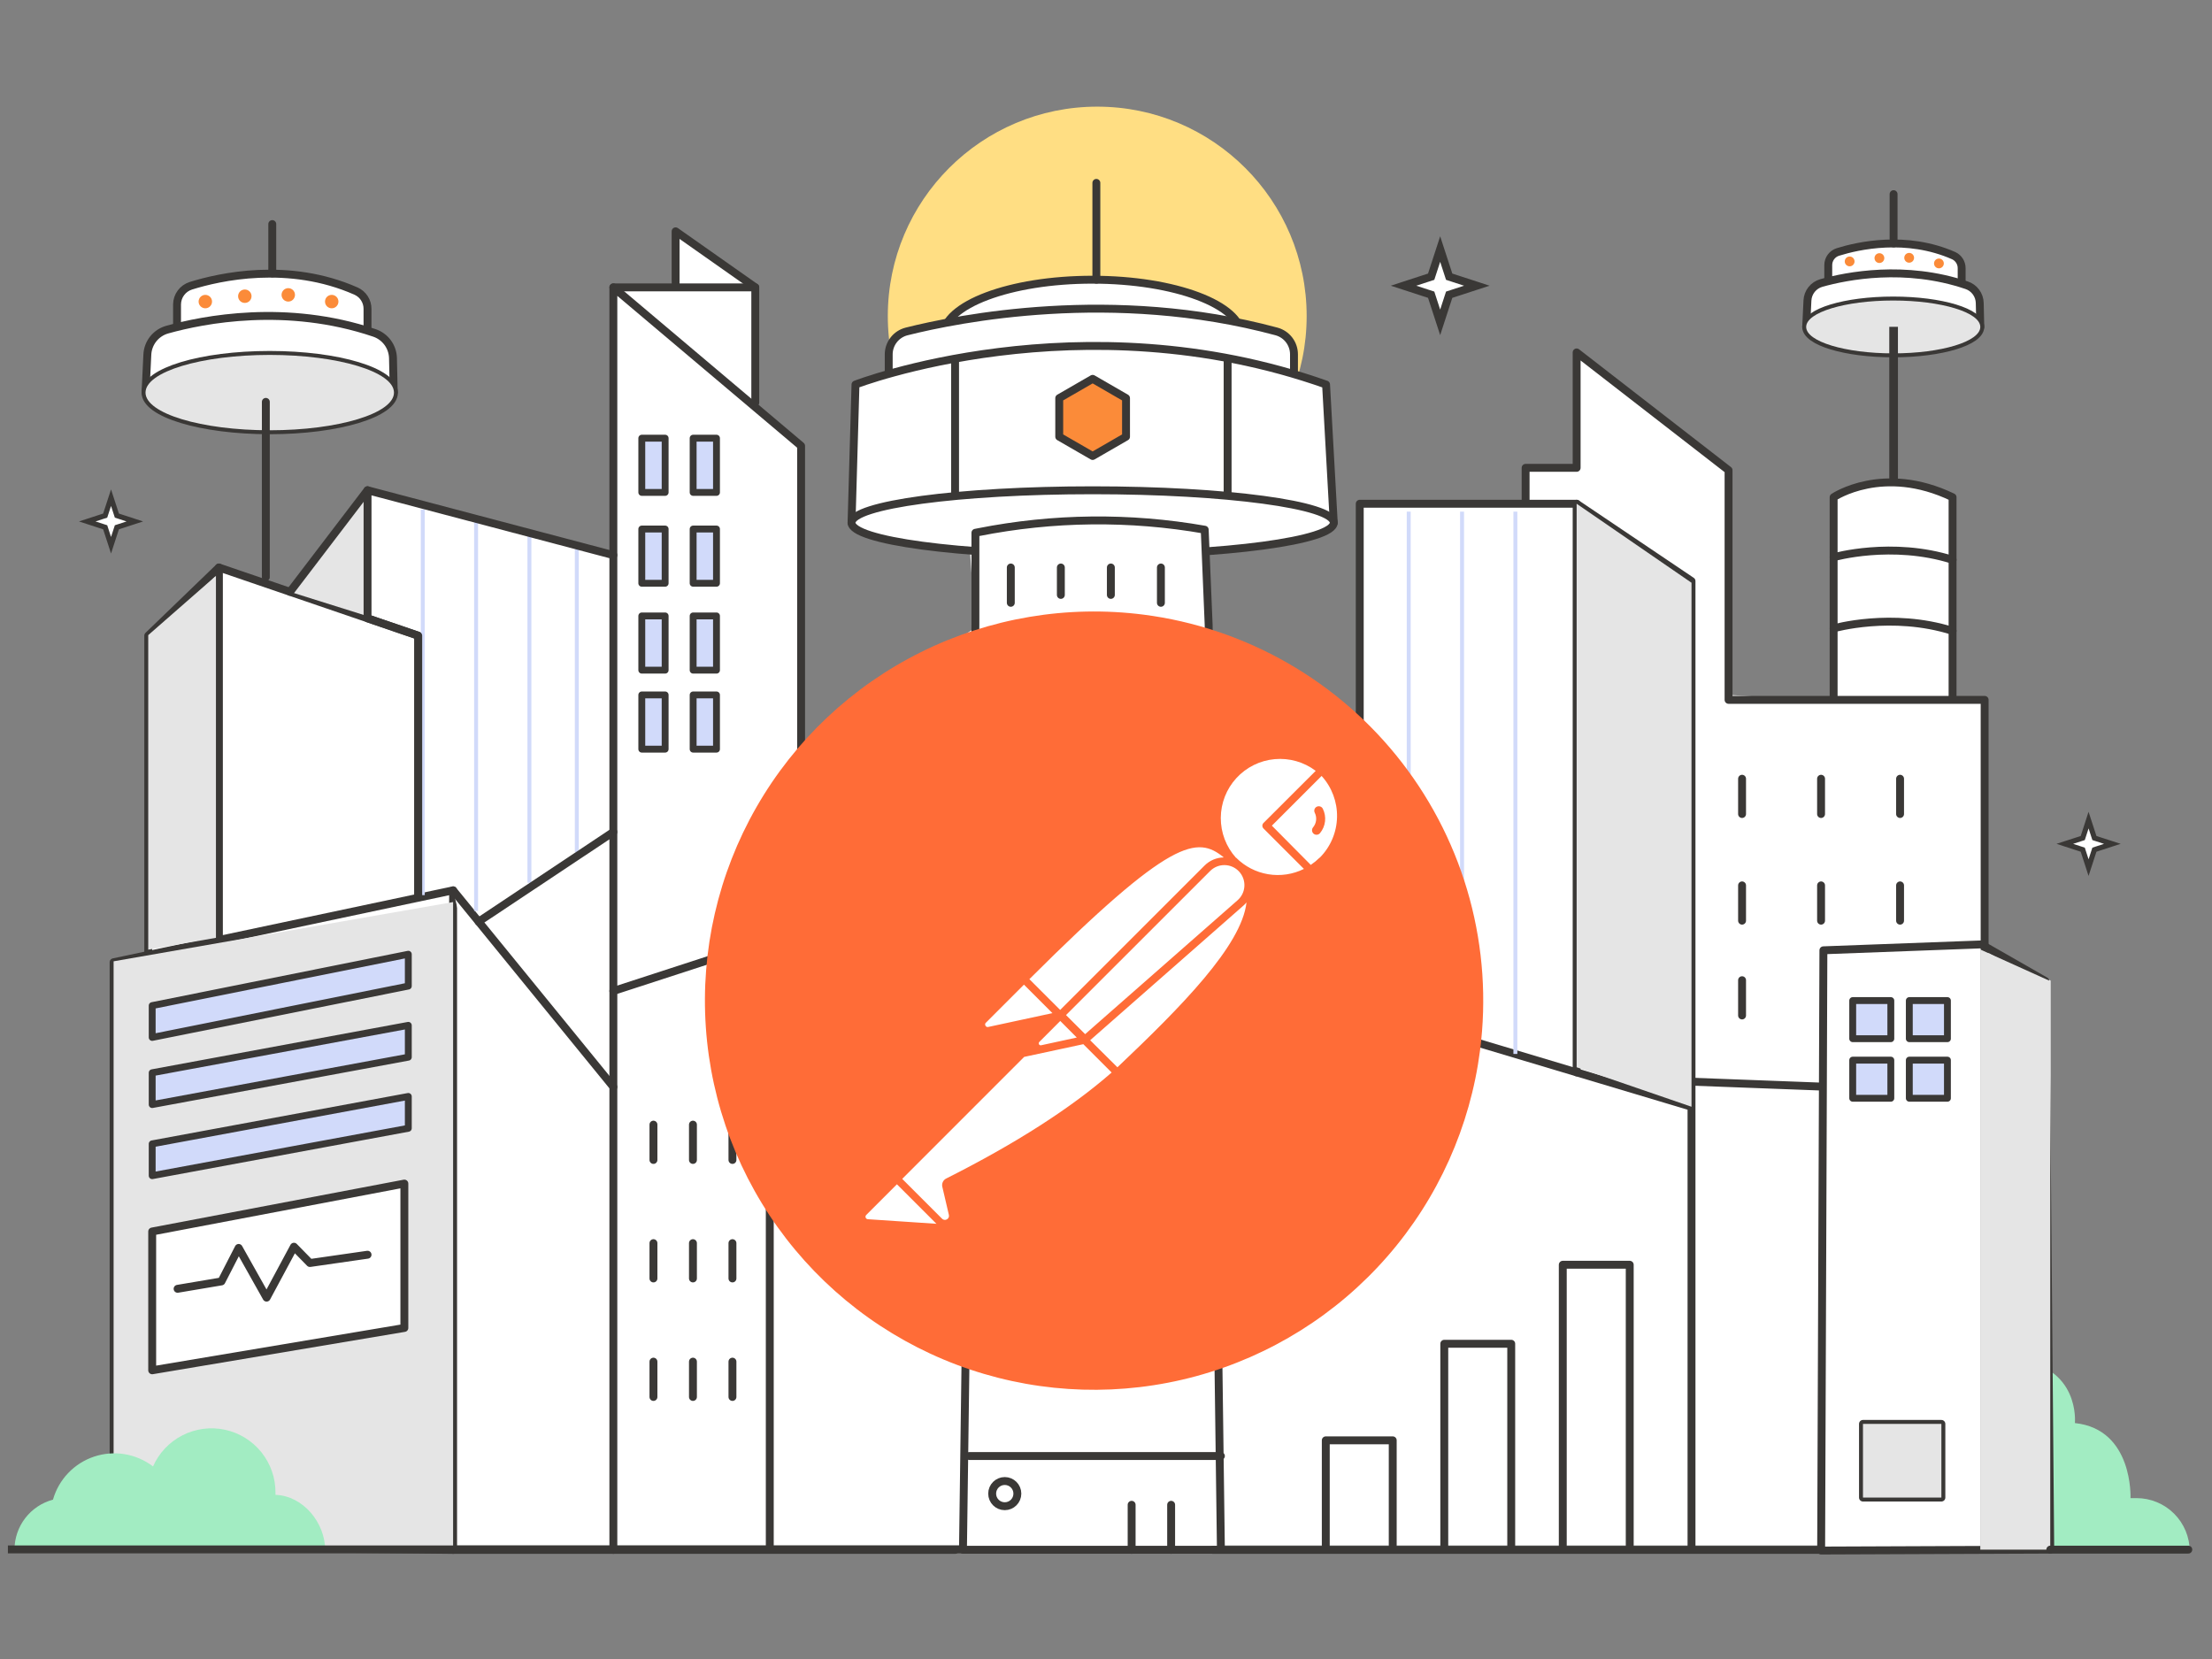 <svg width="560" height="420" viewBox="0 0 560 420" fill="none" xmlns="http://www.w3.org/2000/svg">
<rect x="0" y="0" width="560" height="420" fill="#808080" stroke="none"/>
<g clip-path="url(#clip0)">
<path d="M277.78 133.04C307.062 133.04 330.8 109.302 330.8 80.02C330.8 50.738 307.062 27 277.78 27C248.498 27 224.76 50.738 224.76 80.02C224.76 109.302 248.498 133.04 277.78 133.04Z" fill="#FFDE83"/>
<path d="M28.76 391.26V243.62L37.53 241.76V160.94L55.42 143.68L73.42 149.83L93.04 124.12L155.28 139.97V72.76L170.05 73.3L171.05 58.56L191.22 72.76V101.93L202.82 112.93V189.71L246.93 158.85L245.6 140.11C245.6 140.11 218.82 137.4 215.6 132.38L216.6 97.38L225.01 94.68V87.35C225.01 87.35 227.52 81.47 241.81 81.35C241.81 81.35 245.44 71.66 277.58 70.85C277.58 70.85 305.68 70.45 311.87 81.32L324.68 84.56C324.68 84.56 329.86 87.73 326.59 94.67L335.73 97.37L337.68 132.37C337.68 132.37 337.46 137.22 305.22 139.63L306.99 166.63L337.68 250.63L347.38 252.1L344.26 127.52H386.26V118.43H399.18V89.22L437.64 119.05V175.93L464.24 177.56V125.88C464.24 125.88 468.31 121.21 479.3 122.12C490.29 123.03 494.3 125.83 494.3 125.83L494.4 177.18H502.52V240.45L519.13 248.25V391.25L28.76 391.26Z" fill="white"/>
<path d="M44.82 82.85V77.05C44.833 76 45.177 74.982 45.801 74.138C46.426 73.295 47.3 72.669 48.3 72.35C55.56 70.08 73.05 66.13 90.15 73.7C91.018 74.092 91.754 74.728 92.267 75.53C92.78 76.333 93.049 77.267 93.04 78.22V82.85" fill="white"/>
<path d="M44.82 82.85V77.05C44.833 76 45.177 74.982 45.801 74.138C46.426 73.295 47.3 72.669 48.3 72.35C55.56 70.08 73.05 66.13 90.15 73.7C91.018 74.092 91.754 74.728 92.267 75.53C92.78 76.333 93.049 77.267 93.04 78.22V82.85" stroke="#3A3836" stroke-width="2" stroke-linecap="round" stroke-linejoin="round"/>
<path d="M464.21 177.56V125.88C464.21 125.88 476.72 117.41 494.32 125.88V177.18" fill="white"/>
<path d="M464.21 177.56V125.88C464.21 125.88 476.72 117.41 494.32 125.88V177.18" stroke="#3A3836" stroke-width="2" stroke-linecap="round" stroke-linejoin="round"/>
<path d="M171.04 72.75V58.56L191.21 72.75" fill="white"/>
<path d="M171.04 72.75V58.56L191.21 72.75" stroke="#3A3836" stroke-width="2" stroke-linecap="round" stroke-linejoin="round"/>
<path d="M155.28 72.75H191.21V101.93" fill="white"/>
<path d="M155.28 72.75H191.21V101.93" stroke="#3A3836" stroke-width="2" stroke-linecap="round" stroke-linejoin="round"/>
<path d="M386.23 127.53V118.44H399.15V89.22L437.61 119.04V177.18H502.44V243.41L463.42 242.41V275.17L418.82 273.49L386.23 127.53Z" fill="white" stroke="#3A3836" stroke-width="2" stroke-linecap="round" stroke-linejoin="round"/>
<path d="M276.56 99.27C297.42 99.27 314.33 92.899 314.33 85.04C314.33 77.181 297.42 70.81 276.56 70.81C255.7 70.81 238.79 77.181 238.79 85.04C238.79 92.899 255.7 99.27 276.56 99.27Z" fill="white" stroke="#3A3836" stroke-width="2" stroke-linecap="round" stroke-linejoin="round"/>
<path d="M37.53 241.75V160.93L55.42 143.67L105.88 160.93V226.61" stroke="#3A3836" stroke-width="2" stroke-linecap="round" stroke-linejoin="round"/>
<path d="M28.76 391.5V243.61L114.71 225.4V392.38L28.76 391.5Z" fill="white" stroke="#3A3836" stroke-width="2" stroke-linecap="round" stroke-linejoin="round"/>
<path d="M114.71 225.4L155.28 275.17V392.38" fill="white"/>
<path d="M114.71 225.4L155.28 275.17V392.38" stroke="#3A3836" stroke-width="2" stroke-linecap="round" stroke-linejoin="round"/>
<path d="M155.28 250.89L194.88 238V391.26" stroke="#3A3836" stroke-width="2" stroke-linecap="round" stroke-linejoin="round"/>
<path d="M224.99 94.63V89.73C224.99 88.393 225.437 87.094 226.259 86.039C227.082 84.985 228.233 84.235 229.53 83.91C242.53 80.64 281.8 72.75 323.16 83.91C324.433 84.255 325.557 85.01 326.358 86.059C327.159 87.108 327.592 88.391 327.59 89.71V94.71" fill="white"/>
<path d="M224.99 94.63V89.73C224.99 88.393 225.437 87.094 226.259 86.039C227.082 84.985 228.233 84.235 229.53 83.91C242.53 80.64 281.8 72.75 323.16 83.91C324.433 84.255 325.557 85.01 326.358 86.059C327.159 87.108 327.592 88.391 327.59 89.71V94.71" stroke="#3A3836" stroke-width="2" stroke-linecap="round" stroke-linejoin="round"/>
<path d="M215.58 132.35L216.58 97.35C216.58 97.35 273.5 75.35 335.71 97.35L337.66 132.35" fill="white"/>
<path d="M215.58 132.35L216.58 97.35C216.58 97.35 273.5 75.35 335.71 97.35L337.66 132.35" stroke="#3A3836" stroke-width="2" stroke-linecap="round" stroke-linejoin="round"/>
<path d="M276.62 140.54C310.331 140.54 337.66 136.864 337.66 132.33C337.66 127.796 310.331 124.12 276.62 124.12C242.909 124.12 215.58 127.796 215.58 132.33C215.58 136.864 242.909 140.54 276.62 140.54Z" fill="white" stroke="#3A3836" stroke-width="2" stroke-linecap="round" stroke-linejoin="round"/>
<path d="M305.99 158.21L304.99 134.1C286.022 130.768 266.6 130.982 247.71 134.73L246.94 134.88V158.21L243.79 392.35H309.09L305.99 158.21Z" fill="white" stroke="#3A3836" stroke-width="2" stroke-linecap="round" stroke-linejoin="round"/>
<path d="M277.56 70.81V46.3" stroke="#3A3836" stroke-width="2" stroke-linecap="round" stroke-linejoin="round"/>
<path d="M36.84 99.35L37.3 89.8C37.362 88.352 37.878 86.96 38.776 85.822C39.673 84.684 40.906 83.858 42.3 83.46C51.47 80.89 72.49 76.74 94.76 84.27C96.114 84.723 97.294 85.582 98.141 86.731C98.988 87.881 99.459 89.263 99.49 90.69L99.68 99.35" fill="white"/>
<path d="M36.84 99.35L37.3 89.8C37.362 88.352 37.878 86.96 38.776 85.822C39.673 84.684 40.906 83.858 42.3 83.46C51.47 80.89 72.49 76.74 94.76 84.27C96.114 84.723 97.294 85.582 98.141 86.731C98.988 87.881 99.459 89.263 99.49 90.69L99.68 99.35" stroke="#3A3836" stroke-width="2" stroke-linecap="round" stroke-linejoin="round"/>
<path d="M68.29 108.93C85.659 108.93 99.74 104.659 99.74 99.39C99.74 94.121 85.659 89.85 68.29 89.85C50.921 89.85 36.84 94.121 36.84 99.39C36.84 104.659 50.921 108.93 68.29 108.93Z" fill="white" stroke="#3A3836" stroke-width="2" stroke-linecap="round" stroke-linejoin="round"/>
<g style="mix-blend-mode:multiply">
<path d="M68.29 108.93C85.659 108.93 99.74 104.659 99.74 99.39C99.74 94.121 85.659 89.85 68.29 89.85C50.921 89.85 36.84 94.121 36.84 99.39C36.84 104.659 50.921 108.93 68.29 108.93Z" fill="#E5E5E5"/>
</g>
<path d="M67.3 146.11V101.74" stroke="#3A3836" stroke-width="2" stroke-linecap="round" stroke-linejoin="round"/>
<path d="M68.93 69.22V56.73" stroke="#3A3836" stroke-width="2" stroke-linecap="round" stroke-linejoin="round"/>
<path d="M428.23 280.19V147.11L399.15 127.53H344.24V255.06L428.23 280.19V392.34Z" fill="white"/>
<path d="M428.23 280.19V147.11L399.15 127.53H344.24V255.06L428.23 280.19ZM428.23 280.19V392.34" stroke="#3A3836" stroke-width="2" stroke-linecap="round" stroke-linejoin="round"/>
<path d="M399.15 127.53V271.49" stroke="#3A3836" stroke-width="2" stroke-linecap="round" stroke-linejoin="round"/>
<path d="M307.09 392.38H463.27" stroke="#3A3836" stroke-width="2" stroke-linecap="round" stroke-linejoin="round"/>
<path d="M241.79 392.38H155.28H114.71" fill="white"/>
<path d="M241.79 392.38H155.28H114.71" stroke="#3A3836" stroke-width="2" stroke-linecap="round" stroke-linejoin="round"/>
<g style="mix-blend-mode:multiply">
<path d="M73.42 149.83L93.05 124.11V155.99L73.42 149.83Z" fill="#E5E5E5"/>
</g>
<path d="M93.04 124.11L73.42 149.83" stroke="#3A3836" stroke-width="2" stroke-linecap="round" stroke-linejoin="round"/>
<path d="M155.28 140.54V72.75L202.81 112.88V207.18" fill="white"/>
<path d="M155.28 140.54V72.75L202.81 112.88V207.18" stroke="#3A3836" stroke-width="2" stroke-linecap="round" stroke-linejoin="round"/>
<path d="M462.85 71.18V67.12C462.848 66.377 463.084 65.653 463.523 65.054C463.962 64.455 464.581 64.012 465.29 63.79C470.38 62.2 482.63 59.43 494.62 64.73C495.223 65.013 495.731 65.463 496.086 66.027C496.44 66.591 496.626 67.244 496.62 67.91V71.18" fill="white"/>
<path d="M462.85 71.18V67.12C462.848 66.377 463.084 65.653 463.523 65.054C463.962 64.455 464.581 64.012 465.29 63.79C470.38 62.2 482.63 59.43 494.62 64.73C495.223 65.013 495.731 65.463 496.086 66.027C496.44 66.591 496.626 67.244 496.62 67.91V71.18" stroke="#3A3836" stroke-width="2" stroke-linecap="round" stroke-linejoin="round"/>
<path d="M457.26 82.78L457.58 76.08C457.627 75.061 457.995 74.084 458.63 73.286C459.266 72.489 460.137 71.913 461.12 71.64C467.54 69.84 482.28 66.93 497.88 72.21C498.83 72.526 499.659 73.128 500.254 73.933C500.848 74.739 501.179 75.709 501.2 76.71L501.34 82.78" fill="white"/>
<path d="M457.26 82.78L457.58 76.08C457.627 75.061 457.995 74.084 458.63 73.286C459.266 72.489 460.137 71.913 461.12 71.64C467.54 69.84 482.28 66.93 497.88 72.21C498.83 72.526 499.659 73.128 500.254 73.933C500.848 74.739 501.179 75.709 501.2 76.71L501.34 82.78" stroke="#3A3836" stroke-width="2" stroke-linecap="round" stroke-linejoin="round"/>
<path d="M479.3 89.46C491.472 89.46 501.34 86.465 501.34 82.77C501.34 79.075 491.472 76.08 479.3 76.08C467.128 76.08 457.26 79.075 457.26 82.77C457.26 86.465 467.128 89.46 479.3 89.46Z" fill="white" stroke="#3A3836" stroke-width="2" stroke-linecap="round" stroke-linejoin="round"/>
<g style="mix-blend-mode:multiply">
<path d="M479.3 89.46C491.472 89.46 501.34 86.465 501.34 82.77C501.34 79.075 491.472 76.08 479.3 76.08C467.128 76.08 457.26 79.075 457.26 82.77C457.26 86.465 467.128 89.46 479.3 89.46Z" fill="#E5E5E5"/>
</g>
<path d="M480.49 82.74H478.3V122.11H480.49V82.74Z" fill="#3A3836"/>
<path d="M479.39 61.63V49.15" stroke="#3A3836" stroke-width="2" stroke-linecap="round" stroke-linejoin="round"/>
<path d="M365.64 391.26V340.19H382.59V391.26" stroke="#3A3836" stroke-width="2" stroke-linecap="round" stroke-linejoin="round"/>
<path d="M395.64 391.26V320.19H412.59V391.26" stroke="#3A3836" stroke-width="2" stroke-linecap="round" stroke-linejoin="round"/>
<path d="M335.64 391.26V364.64H352.59V391.26" stroke="#3A3836" stroke-width="2" stroke-linecap="round" stroke-linejoin="round"/>
<path d="M554.36 392.74C554.36 389.168 552.941 385.741 550.415 383.215C547.889 380.689 544.462 379.27 540.89 379.27H539.37C539.37 379.27 540.12 361.83 525.29 360.27C525.29 360.27 526.73 345.74 509.81 344.09V342.43C509.811 341.699 509.668 340.975 509.39 340.299C509.111 339.623 508.701 339.009 508.185 338.492C507.669 337.975 507.055 337.564 506.38 337.284C505.705 337.004 504.981 336.86 504.25 336.86H490.31V392.74" fill="#A2ECC2"/>
<g style="mix-blend-mode:multiply">
<path d="M28.76 391.34L114.71 392.34V228.37L28.76 243.37V391.34Z" fill="#E5E5E5"/>
</g>
<path d="M82.33 392.52C82.33 385.45 76.72 378.69 69.74 378.44C69.74 378.26 69.74 378.08 69.74 377.89C69.763 374.168 68.503 370.552 66.172 367.65C63.84 364.748 60.581 362.739 56.941 361.959C53.302 361.179 49.505 361.678 46.19 363.37C42.874 365.062 40.243 367.845 38.74 371.25C36.65 369.651 34.2 368.588 31.605 368.153C29.01 367.718 26.347 367.924 23.85 368.753C21.352 369.582 19.096 371.009 17.276 372.91C15.456 374.812 14.129 377.129 13.41 379.66C10.613 380.402 8.14 382.05 6.378 384.346C4.616 386.641 3.664 389.456 3.67 392.35" fill="#A2ECC2"/>
<path d="M501.61 239.09L517.8 248.36L519.05 392.31L461.05 392.54L461.62 240.58L501.61 239.09Z" fill="white" stroke="#3A3836" stroke-width="2" stroke-linecap="round" stroke-linejoin="round"/>
<path d="M103.37 241.58L38.53 254.58V262.64L103.37 249.64V241.58Z" fill="#D1DAFA" stroke="#3A3836" stroke-width="1.74" stroke-linecap="round" stroke-linejoin="round"/>
<path d="M103.37 259.58L38.53 271.58V279.64L103.37 267.64V259.58Z" fill="#D1DAFA" stroke="#3A3836" stroke-width="1.74" stroke-linecap="round" stroke-linejoin="round"/>
<path d="M103.37 277.58L38.53 289.58V297.64L103.37 285.64V277.58Z" fill="#D1DAFA" stroke="#3A3836" stroke-width="1.74" stroke-linecap="round" stroke-linejoin="round"/>
<path d="M55.42 143.67V237.4" stroke="#3A3836" stroke-width="2" stroke-linecap="round" stroke-linejoin="round"/>
<path d="M502.44 239.4V391.77" stroke="#3A3836" stroke-width="2" stroke-linecap="round" stroke-linejoin="round"/>
<path d="M168.39 110.93H162.48V124.66H168.39V110.93Z" fill="#D1DAFA" stroke="#3A3836" stroke-width="1.74" stroke-linecap="round" stroke-linejoin="round"/>
<path d="M181.39 110.93H175.48V124.66H181.39V110.93Z" fill="#D1DAFA" stroke="#3A3836" stroke-width="1.74" stroke-linecap="round" stroke-linejoin="round"/>
<path d="M168.39 133.93H162.48V147.66H168.39V133.93Z" fill="#D1DAFA" stroke="#3A3836" stroke-width="1.74" stroke-linecap="round" stroke-linejoin="round"/>
<path d="M181.39 133.93H175.48V147.66H181.39V133.93Z" fill="#D1DAFA" stroke="#3A3836" stroke-width="1.74" stroke-linecap="round" stroke-linejoin="round"/>
<path d="M168.39 155.93H162.48V169.66H168.39V155.93Z" fill="#D1DAFA" stroke="#3A3836" stroke-width="1.74" stroke-linecap="round" stroke-linejoin="round"/>
<path d="M181.39 155.93H175.48V169.66H181.39V155.93Z" fill="#D1DAFA" stroke="#3A3836" stroke-width="1.74" stroke-linecap="round" stroke-linejoin="round"/>
<path d="M168.39 175.93H162.48V189.66H168.39V175.93Z" fill="#D1DAFA" stroke="#3A3836" stroke-width="1.74" stroke-linecap="round" stroke-linejoin="round"/>
<path d="M181.39 175.93H175.48V189.66H181.39V175.93Z" fill="#D1DAFA" stroke="#3A3836" stroke-width="1.74" stroke-linecap="round" stroke-linejoin="round"/>
<path d="M356.64 129.53V255.82" stroke="#D1DAFA" stroke-miterlimit="10"/>
<path d="M370.14 129.53V255.82" stroke="#D1DAFA" stroke-miterlimit="10"/>
<path d="M383.64 129.53V266.82" stroke="#D1DAFA" stroke-miterlimit="10"/>
<path d="M255.9 143.67V152.61" stroke="#3A3836" stroke-width="2" stroke-linecap="round" stroke-linejoin="round"/>
<path d="M268.57 143.67V150.61" stroke="#3A3836" stroke-width="2" stroke-linecap="round" stroke-linejoin="round"/>
<path d="M281.23 143.67V150.61" stroke="#3A3836" stroke-width="2" stroke-linecap="round" stroke-linejoin="round"/>
<path d="M293.9 143.67V152.61" stroke="#3A3836" stroke-width="2" stroke-linecap="round" stroke-linejoin="round"/>
<path d="M241.79 90.94V108.405V124.87" stroke="#3A3836" stroke-width="2" stroke-linecap="round" stroke-linejoin="round"/>
<path d="M310.79 90.94V124.87" stroke="#3A3836" stroke-width="2" stroke-linecap="round" stroke-linejoin="round"/>
<path d="M285.07 110.56V100.79L276.62 95.91L268.16 100.79V110.56L276.62 115.44L285.07 110.56Z" fill="#FB8B39" stroke="#3A3836" stroke-width="2" stroke-linecap="round" stroke-linejoin="round"/>
<path d="M38.53 311.77V346.91L102.37 336.19V299.64L38.53 311.77Z" fill="white" stroke="#3A3836" stroke-width="2" stroke-linecap="round" stroke-linejoin="round"/>
<path d="M44.96 326.28L56.06 324.41L60.42 315.93L67.49 328.52L74.42 315.62L78.46 319.75L93.05 317.65" fill="white"/>
<path d="M44.96 326.28L56.06 324.41L60.42 315.93L67.49 328.52L74.42 315.62L78.46 319.75L93.05 317.65" stroke="#3A3836" stroke-width="2" stroke-linecap="round" stroke-linejoin="round"/>
<path d="M245.38 368.61H309.09" stroke="#3A3836" stroke-width="2" stroke-linecap="round" stroke-linejoin="round"/>
<path d="M286.49 380.96V392.38" stroke="#3A3836" stroke-width="2" stroke-linecap="round" stroke-linejoin="round"/>
<path d="M296.49 380.96V392.38" stroke="#3A3836" stroke-width="2" stroke-linecap="round" stroke-linejoin="round"/>
<path d="M254.37 381.32C256.132 381.32 257.56 379.892 257.56 378.13C257.56 376.368 256.132 374.94 254.37 374.94C252.608 374.94 251.18 376.368 251.18 378.13C251.18 379.892 252.608 381.32 254.37 381.32Z" fill="white" stroke="#3A3836" stroke-width="2" stroke-linecap="round" stroke-linejoin="round"/>
<path d="M51.98 78.05C52.919 78.05 53.68 77.289 53.68 76.35C53.68 75.411 52.919 74.65 51.98 74.65C51.041 74.65 50.28 75.411 50.28 76.35C50.28 77.289 51.041 78.05 51.98 78.05Z" fill="#FB8B39"/>
<path d="M61.98 76.69C62.919 76.69 63.68 75.929 63.68 74.99C63.68 74.051 62.919 73.29 61.98 73.29C61.041 73.29 60.28 74.051 60.28 74.99C60.28 75.929 61.041 76.69 61.98 76.69Z" fill="#FB8B39"/>
<path d="M72.98 76.35C73.919 76.35 74.68 75.589 74.68 74.65C74.68 73.711 73.919 72.95 72.98 72.95C72.041 72.95 71.28 73.711 71.28 74.65C71.28 75.589 72.041 76.35 72.98 76.35Z" fill="#FB8B39"/>
<path d="M83.98 78.05C84.919 78.05 85.68 77.289 85.68 76.35C85.68 75.411 84.919 74.65 83.98 74.65C83.041 74.65 82.28 75.411 82.28 76.35C82.28 77.289 83.041 78.05 83.98 78.05Z" fill="#FB8B39"/>
<path d="M468.24 67.421C468.924 67.436 469.491 66.893 469.506 66.208C469.521 65.523 468.978 64.956 468.294 64.941C467.609 64.926 467.042 65.469 467.027 66.154C467.012 66.839 467.555 67.406 468.24 67.421Z" fill="#FB8B39"/>
<path d="M475.773 66.581C476.458 66.596 477.025 66.053 477.04 65.368C477.055 64.683 476.512 64.116 475.827 64.101C475.142 64.086 474.575 64.629 474.56 65.314C474.546 65.999 475.088 66.566 475.773 66.581Z" fill="#FB8B39"/>
<path d="M483.306 66.506C483.991 66.521 484.558 65.978 484.573 65.294C484.588 64.609 484.045 64.042 483.36 64.027C482.676 64.012 482.109 64.555 482.094 65.24C482.079 65.924 482.622 66.492 483.306 66.506Z" fill="#FB8B39"/>
<path d="M490.84 67.932C491.525 67.947 492.092 67.404 492.107 66.719C492.122 66.034 491.579 65.467 490.894 65.452C490.209 65.438 489.642 65.98 489.627 66.665C489.612 67.35 490.155 67.917 490.84 67.932Z" fill="#FB8B39"/>
<path d="M441.03 197.15V206.08" stroke="#3A3836" stroke-width="2" stroke-linecap="round" stroke-linejoin="round"/>
<path d="M461.03 197.15V206.08" stroke="#3A3836" stroke-width="2" stroke-linecap="round" stroke-linejoin="round"/>
<path d="M481.03 197.15V206.08" stroke="#3A3836" stroke-width="2" stroke-linecap="round" stroke-linejoin="round"/>
<path d="M441.03 224.15V233.08" stroke="#3A3836" stroke-width="2" stroke-linecap="round" stroke-linejoin="round"/>
<path d="M441.03 248.15V257.08" stroke="#3A3836" stroke-width="2" stroke-linecap="round" stroke-linejoin="round"/>
<path d="M461.03 224.15V233.08" stroke="#3A3836" stroke-width="2" stroke-linecap="round" stroke-linejoin="round"/>
<path d="M481.03 224.15V233.08" stroke="#3A3836" stroke-width="2" stroke-linecap="round" stroke-linejoin="round"/>
<path d="M491.49 360.48H471.64V379.13H491.49V360.48Z" fill="white" stroke="#3A3836" stroke-width="2" stroke-linecap="round" stroke-linejoin="round"/>
<g style="mix-blend-mode:multiply">
<path d="M491.49 360.48H471.64V379.13H491.49V360.48Z" fill="#E5E5E5"/>
</g>
<path d="M478.69 253.31H469.04V262.96H478.69V253.31Z" fill="#D1DAFA" stroke="#3A3836" stroke-width="1.74" stroke-linecap="round" stroke-linejoin="round"/>
<path d="M493.02 253.31H483.37V262.96H493.02V253.31Z" fill="#D1DAFA" stroke="#3A3836" stroke-width="1.74" stroke-linecap="round" stroke-linejoin="round"/>
<path d="M478.69 268.39H469.04V278.04H478.69V268.39Z" fill="#D1DAFA" stroke="#3A3836" stroke-width="1.74" stroke-linecap="round" stroke-linejoin="round"/>
<path d="M493.02 268.39H483.37V278.04H493.02V268.39Z" fill="#D1DAFA" stroke="#3A3836" stroke-width="1.74" stroke-linecap="round" stroke-linejoin="round"/>
<path d="M464.21 141.07C464.21 141.07 478.96 136.86 494.32 141.72Z" fill="white"/>
<path d="M464.21 141.07C464.21 141.07 478.96 136.86 494.32 141.72" stroke="#3A3836" stroke-width="2" stroke-linecap="round" stroke-linejoin="round"/>
<path d="M464.21 159.07C464.21 159.07 478.96 154.86 494.32 159.72Z" fill="white"/>
<path d="M464.21 159.07C464.21 159.07 478.96 154.86 494.32 159.72" stroke="#3A3836" stroke-width="2" stroke-linecap="round" stroke-linejoin="round"/>
<g style="mix-blend-mode:multiply">
<path d="M54.67 237.42L37.53 240.42V160.79L54.67 145.79V237.42Z" fill="#E5E5E5"/>
</g>
<g style="mix-blend-mode:multiply">
<path d="M428.23 280.19L399.15 270.19V127.53L428.23 147.53V280.19Z" fill="#E5E5E5"/>
</g>
<g style="mix-blend-mode:multiply">
<path d="M519.05 392.31H501.34V240.38L519.05 248.38V392.31Z" fill="#E5E5E5"/>
</g>
<path d="M107.03 129.01V226.61" stroke="#D1DAFA" stroke-miterlimit="10"/>
<path d="M120.53 132.01V230.62" stroke="#D1DAFA" stroke-miterlimit="10"/>
<path d="M134.03 135.01V223.47" stroke="#D1DAFA" stroke-miterlimit="10"/>
<path d="M146.03 139.01V215.76" stroke="#D1DAFA" stroke-miterlimit="10"/>
<path d="M155.28 210.62V140.54L93.05 124.11V156.54L105.88 160.93V226.61" stroke="#3A3836" stroke-width="2" stroke-linecap="round" stroke-linejoin="round"/>
<path d="M121.17 233.32L155.28 210.62V275.17" stroke="#3A3836" stroke-width="2" stroke-linecap="round" stroke-linejoin="round"/>
<path d="M366.88 70.05L373.88 72.33L366.88 74.61L364.6 81.61L362.32 74.61L355.32 72.33L362.32 70.05L364.6 63.05L366.88 70.05Z" fill="white" stroke="#3A3836" stroke-width="2" stroke-miterlimit="10"/>
<path d="M530.23 212.16L534.77 213.63L530.23 215.11L528.75 219.65L527.28 215.11L522.74 213.63L527.28 212.16L528.75 207.62L530.23 212.16Z" fill="white" stroke="#3A3836" stroke-width="1.3" stroke-miterlimit="10"/>
<path d="M29.59 130.53L34.13 132.01L29.59 133.49L28.11 138.03L26.63 133.49L22.09 132.01L26.63 130.53L28.11 126L29.59 130.53Z" fill="white" stroke="#3A3836" stroke-width="1.3" stroke-miterlimit="10"/>
<path d="M243.79 392.26H2" stroke="#3A3836" stroke-width="2" stroke-linecap="round" stroke-linejoin="round"/>
<path d="M519.06 392.31H554" stroke="#3A3836" stroke-width="2" stroke-linecap="round" stroke-linejoin="round"/>
<path d="M165.43 314.72V323.66" stroke="#3A3836" stroke-width="2" stroke-linecap="round" stroke-linejoin="round"/>
<path d="M175.43 314.72V323.66" stroke="#3A3836" stroke-width="2" stroke-linecap="round" stroke-linejoin="round"/>
<path d="M185.43 314.72V323.66" stroke="#3A3836" stroke-width="2" stroke-linecap="round" stroke-linejoin="round"/>
<path d="M165.43 344.72V353.66" stroke="#3A3836" stroke-width="2" stroke-linecap="round" stroke-linejoin="round"/>
<path d="M175.43 344.72V353.66" stroke="#3A3836" stroke-width="2" stroke-linecap="round" stroke-linejoin="round"/>
<path d="M185.43 344.72V353.66" stroke="#3A3836" stroke-width="2" stroke-linecap="round" stroke-linejoin="round"/>
<path d="M165.43 284.72V293.66" stroke="#3A3836" stroke-width="2" stroke-linecap="round" stroke-linejoin="round"/>
<path d="M175.43 284.72V293.66" stroke="#3A3836" stroke-width="2" stroke-linecap="round" stroke-linejoin="round"/>
<path d="M185.43 284.72V293.66" stroke="#3A3836" stroke-width="2" stroke-linecap="round" stroke-linejoin="round"/>
<path d="M277.78 345.11C327.861 345.11 368.46 304.511 368.46 254.43C368.46 204.349 327.861 163.75 277.78 163.75C227.699 163.75 187.1 204.349 187.1 254.43C187.1 304.511 227.699 345.11 277.78 345.11Z" fill="white"/>
<path d="M333.36 204.23C333.225 204.296 333.105 204.388 333.006 204.501C332.907 204.614 332.831 204.746 332.784 204.888C332.736 205.03 332.718 205.181 332.729 205.331C332.741 205.48 332.782 205.626 332.85 205.76C333.146 206.352 333.263 207.017 333.187 207.674C333.11 208.331 332.844 208.952 332.42 209.46C332.226 209.693 332.133 209.994 332.162 210.296C332.19 210.598 332.337 210.876 332.57 211.07C332.803 211.264 333.104 211.357 333.406 211.328C333.708 211.3 333.986 211.153 334.18 210.92C334.884 210.069 335.326 209.032 335.452 207.935C335.578 206.838 335.383 205.728 334.89 204.74C334.753 204.471 334.516 204.267 334.229 204.172C333.943 204.076 333.631 204.097 333.36 204.23V204.23Z" fill="#FF6C37"/>
<path d="M289.53 155.61C270.203 153.128 250.574 156.433 233.126 165.107C215.677 173.781 201.192 187.435 191.504 204.341C181.815 221.247 177.357 240.647 178.694 260.086C180.031 279.526 187.102 298.133 199.014 313.554C210.925 328.974 227.143 340.517 245.614 346.721C264.086 352.925 283.982 353.512 302.788 348.408C321.593 343.304 338.463 332.738 351.263 318.046C364.063 303.355 372.219 285.197 374.7 265.87C376.348 253.038 375.453 240.006 372.065 227.52C368.676 215.034 362.862 203.338 354.953 193.099C347.044 182.86 337.196 174.28 325.97 167.847C314.745 161.415 302.363 157.257 289.53 155.61ZM309.82 217.07C307.99 217.094 306.242 217.833 304.95 219.13L268.4 255.68L260.6 247.89C296.62 211.95 303.11 211.6 309.82 217.07V217.07ZM269.88 256.98L306.35 220.52C306.831 220.034 307.404 219.65 308.037 219.39C308.669 219.131 309.348 219.002 310.031 219.011C310.715 219.021 311.39 219.168 312.015 219.444C312.64 219.72 313.204 220.119 313.671 220.618C314.138 221.117 314.5 221.705 314.735 222.348C314.969 222.99 315.072 223.672 315.036 224.355C315.001 225.038 314.828 225.706 314.528 226.321C314.228 226.935 313.807 227.482 313.29 227.93L274.72 261.81L269.88 256.98ZM272.6 262.67L263.6 264.62C263.492 264.649 263.377 264.641 263.274 264.598C263.171 264.554 263.086 264.477 263.032 264.379C262.977 264.281 262.958 264.168 262.976 264.058C262.993 263.947 263.048 263.846 263.13 263.77L268.42 258.47L272.6 262.67ZM249.6 258.91L259.23 249.28L266.44 256.49L250.19 259.99C250.054 260.027 249.91 260.015 249.782 259.957C249.654 259.899 249.551 259.797 249.49 259.67C249.414 259.553 249.382 259.413 249.398 259.274C249.415 259.135 249.479 259.006 249.58 258.91H249.6ZM219.67 308.66C219.553 308.646 219.442 308.599 219.35 308.525C219.258 308.45 219.189 308.352 219.15 308.24C219.109 308.129 219.102 308.008 219.128 307.893C219.155 307.777 219.215 307.672 219.3 307.59L227.07 299.82L237.07 309.82L219.67 308.66ZM239.56 298.35C239.181 298.536 238.875 298.844 238.694 299.226C238.512 299.607 238.465 300.038 238.56 300.45L240.22 307.56C240.278 307.779 240.26 308.01 240.169 308.217C240.078 308.424 239.92 308.594 239.72 308.7C239.526 308.814 239.299 308.86 239.075 308.829C238.852 308.798 238.646 308.693 238.49 308.53L228.41 298.45L259.28 267.57L274.26 264.35L281.43 271.52C271.13 280.54 257.04 289.56 239.56 298.35ZM282.9 270.21L275.99 263.35L314.57 229.46C314.937 229.163 315.273 228.827 315.57 228.46C314.34 239.44 298.89 255.03 282.9 270.19V270.21ZM312.9 217.15C310.409 214.376 309.04 210.775 309.061 207.047C309.081 203.319 310.488 199.732 313.009 196.985C315.53 194.239 318.983 192.529 322.695 192.19C326.407 191.851 330.113 192.906 333.09 195.15L319.87 208.35C319.685 208.536 319.581 208.788 319.58 209.05C319.584 209.309 319.688 209.556 319.87 209.74L330.11 219.98C327.309 221.367 324.143 221.838 321.06 221.326C317.977 220.815 315.133 219.347 312.93 217.13L312.9 217.15ZM334.06 217.15C333.378 217.821 332.635 218.427 331.84 218.96L321.99 209.03L334.58 196.44C337.175 199.288 338.575 203.025 338.49 206.877C338.404 210.729 336.839 214.4 334.12 217.13L334.06 217.15Z" fill="#FF6C37"/>
</g>
<defs>
<clipPath id="clip0">
<rect width="555.44" height="366.54" fill="white" transform="translate(2 27)"/>
</clipPath>
</defs>
</svg>
